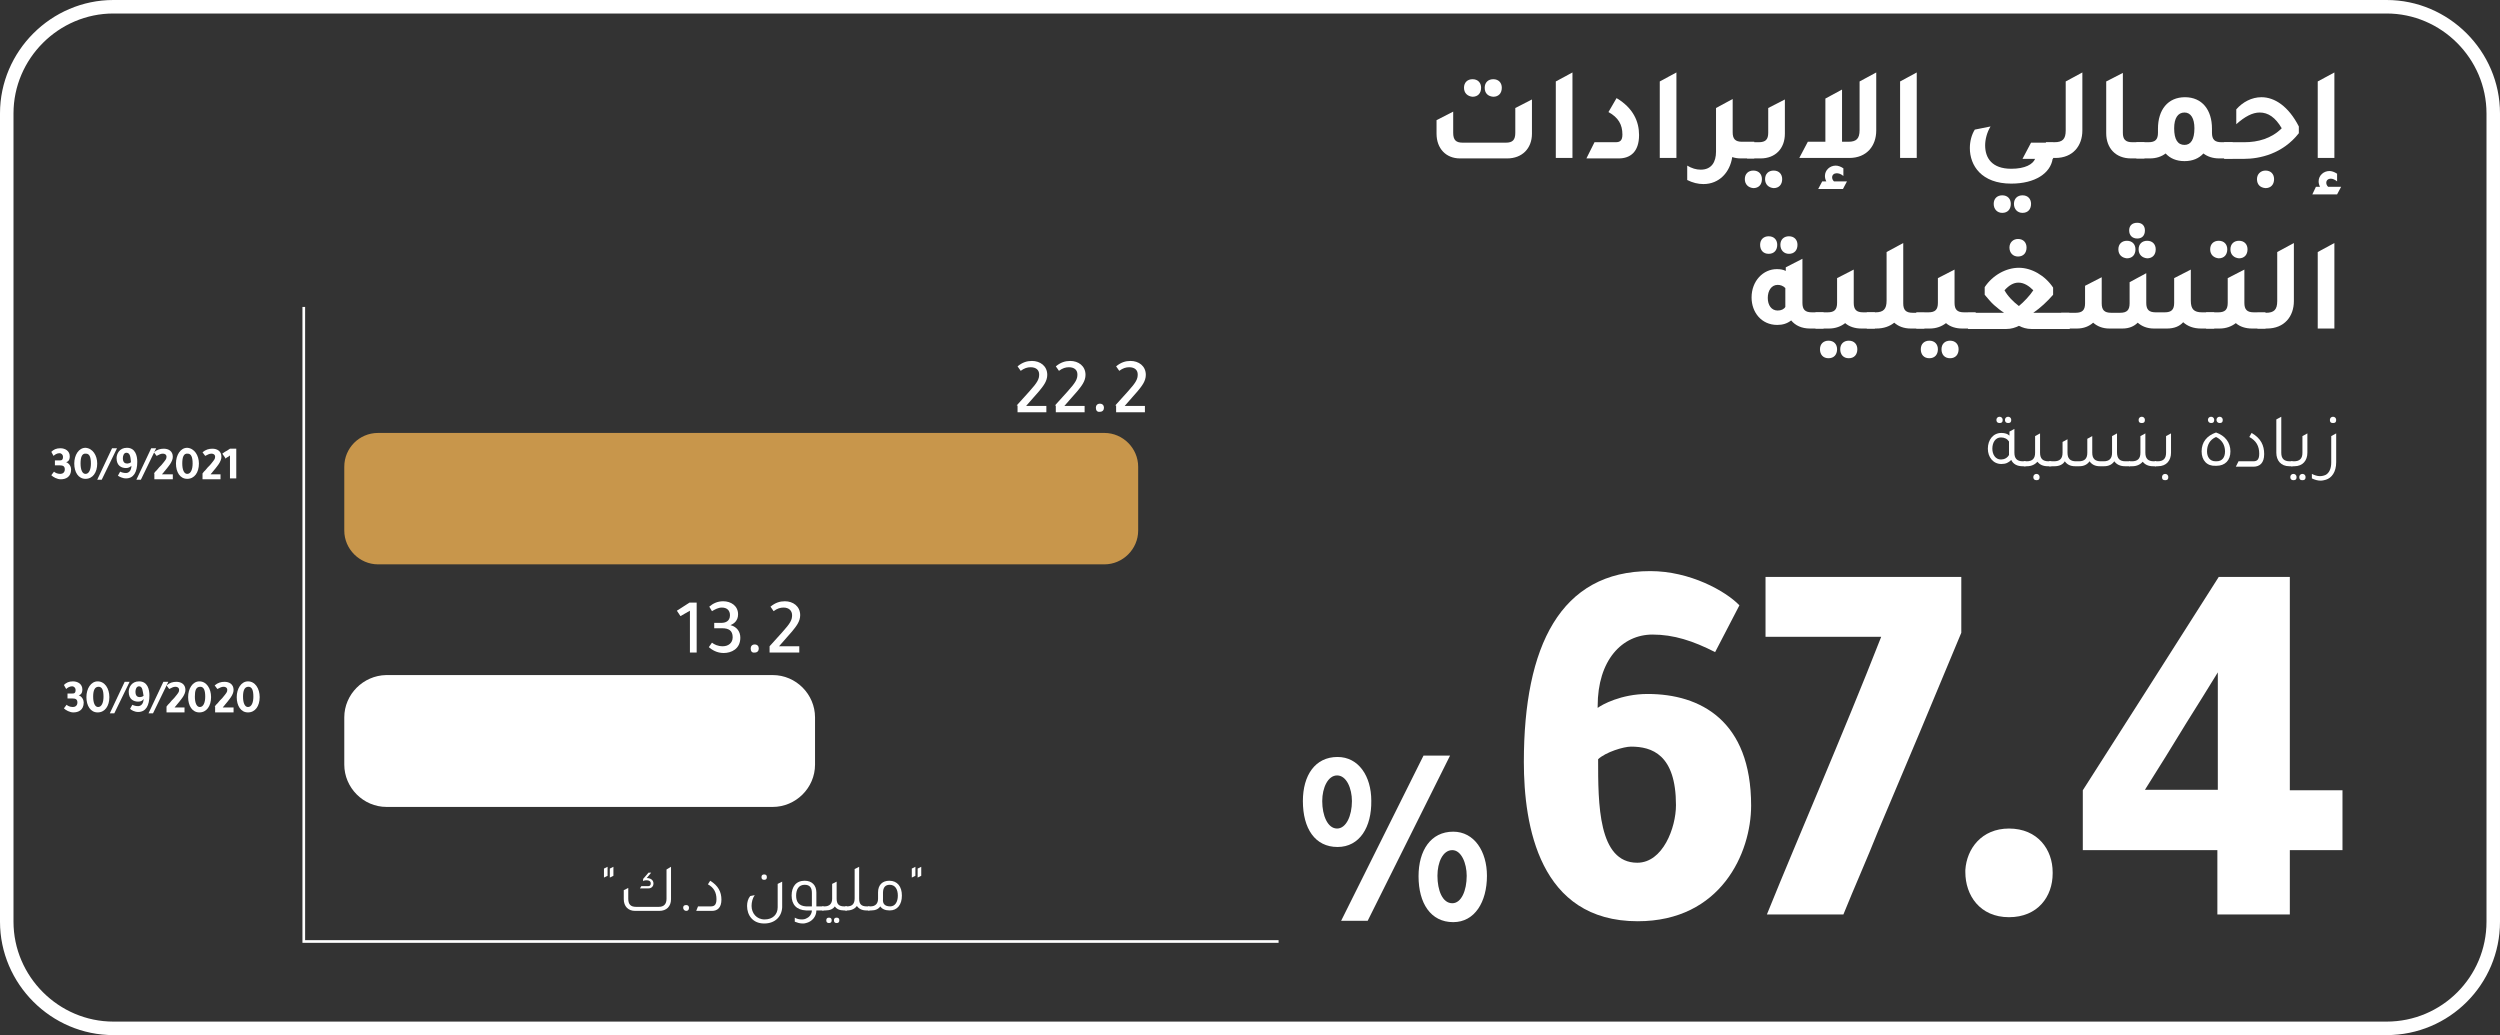 <?xml version="1.0" encoding="utf-8"?>
<!-- Generator: Adobe Illustrator 25.4.1, SVG Export Plug-In . SVG Version: 6.00 Build 0)  -->
<svg version="1.1" id="Layer_1" xmlns="http://www.w3.org/2000/svg" xmlns:xlink="http://www.w3.org/1999/xlink" x="0px" y="0px"
	 viewBox="0 0 555.5 230" style="enable-background:new 0 0 555.5 230;" xml:space="preserve">
<rect x="0" y="0" width="555.5" height="230" fill="#333333" stroke="none"/>
<style type="text/css">
	.st0{fill:none;stroke:#FFFFFF;stroke-width:3;stroke-miterlimit:10;}
	.st1{fill:#FFFFFF;}
	.st2{fill:#C8964B;}
	.st3{fill:none;stroke:#FFFFFF;stroke-width:0.593;stroke-miterlimit:10;}
</style>
<path class="st0" d="M530.3,228.5H25.2c-13,0-23.7-10.7-23.7-23.7V25.2c0-13,10.7-23.7,23.7-23.7h505.1c13,0,23.7,10.7,23.7,23.7
	v179.6C554,217.9,543.4,228.5,530.3,228.5z"/>
<g>
	<g>
		<path class="st1" d="M297.2,188.2c-5,0-7.7-4.1-7.7-10.2c0-5.7,2.7-9.8,7.7-9.8c4.7,0,7.5,4.3,7.5,9.7
			C304.8,183.8,302.1,188.2,297.2,188.2z M297.1,172.3c-2,0-3.3,2.7-3.3,5.7c0,3.2,1.2,6.1,3.3,6.1c2,0,3.3-2.8,3.3-6.1
			C300.4,175.2,299.2,172.3,297.1,172.3z M316.3,167.9h5.9l-18.3,36.7H298L316.3,167.9z M322.9,204.9c-5,0-7.7-4.2-7.7-10.2
			c0-5.7,2.7-9.9,7.7-9.9c4.7,0,7.5,4.4,7.5,9.8C330.4,200.4,327.7,204.9,322.9,204.9z M322.7,188.9c-2.1,0-3.3,2.7-3.3,5.7
			c0,3.2,1.1,6.1,3.3,6.1c2,0,3.2-2.8,3.2-6.1C325.9,191.8,324.7,188.9,322.7,188.9z"/>
	</g>
</g>
<g>
	<path class="st1" d="M450.1,102.5v1.1h-0.7c-1.2,0-2.1-0.5-2.5-1.4c-0.6,0.6-1.2,0.9-2.2,0.9c-1.8,0-3-1.5-3-3.4c0-2,1.2-3.5,3-3.5
		c0.8,0,1.4,0.2,1.8,0.6v-0.9l1.1-0.6v5.3c0,1.3,0.6,1.9,1.9,1.9H450.1z M444.6,97.2c-1.2,0-1.9,1.1-1.9,2.5c0,1.3,0.7,2.4,1.9,2.4
		c0.7,0,1.4-0.3,1.8-1c0-0.2,0-0.3,0-0.5v-2.5C446,97.5,445.4,97.2,444.6,97.2z M443.6,93.3c0-0.4,0.3-0.7,0.7-0.7
		c0.4,0,0.7,0.3,0.7,0.7c0,0.5-0.2,0.7-0.7,0.7C443.8,94,443.6,93.7,443.6,93.3z M445.5,93.3c0-0.4,0.3-0.7,0.7-0.7
		c0.4,0,0.7,0.3,0.7,0.7c0,0.5-0.2,0.7-0.7,0.7C445.7,94,445.5,93.7,445.5,93.3z"/>
	<path class="st1" d="M455.8,102.5v1.1H455c-1.1,0-1.8-0.4-2.3-1c-0.5,0.6-1.3,1-2.3,1h-0.7v-1.1h0.6c1.3,0,1.9-0.6,1.9-1.9v-3.7
		l1.1-0.6v4.3c0,1.3,0.6,1.9,1.9,1.9H455.8z M453.2,106c0,0.5-0.2,0.7-0.7,0.7s-0.7-0.3-0.7-0.7c0-0.4,0.3-0.7,0.7-0.7
		S453.2,105.6,453.2,106z"/>
	<path class="st1" d="M455.4,102.5h1c1.3,0,1.9-0.6,1.9-1.9v-2.4l1.1-0.6v3c0,1.3,0.6,1.9,1.9,1.9h0.6c1.3,0,1.9-0.6,1.9-1.9v-3.1
		l1.1-0.6v3.7c0,1.3,0.6,1.9,1.9,1.9h0.6c1.3,0,1.9-0.6,1.9-1.9v-3.7l1.1-0.6v4.2c0,1.4,0.6,2,1.9,2h1v1.1h-1.1
		c-1.1,0-1.9-0.4-2.4-1.1c-0.5,0.7-1.2,1.1-2.3,1.1h-0.9c-1.1,0-1.8-0.4-2.3-1.1c-0.5,0.7-1.2,1.1-2.3,1.1h-0.9
		c-1.1,0-1.8-0.4-2.3-1.1c-0.4,0.7-1.2,1.1-2.3,1.1h-1.2V102.5z"/>
	<path class="st1" d="M479.1,102.5v1.1h-0.7c-1.1,0-1.8-0.4-2.3-1c-0.5,0.6-1.3,1-2.3,1h-0.7v-1.1h0.6c1.3,0,1.9-0.6,1.9-1.9v-3.7
		l1.1-0.6v4.3c0,1.3,0.6,1.9,1.9,1.9H479.1z M475.2,93.3c0-0.4,0.3-0.7,0.7-0.7s0.7,0.3,0.7,0.7c0,0.5-0.2,0.7-0.7,0.7
		S475.2,93.8,475.2,93.3z"/>
	<path class="st1" d="M478.8,102.5h0.6c1.3,0,1.9-0.6,1.9-1.9v-3.7l1.1-0.6v4.3c0,1.7-1,3-2.9,3h-0.7V102.5z M480.4,106
		c0-0.4,0.3-0.7,0.7-0.7s0.7,0.3,0.7,0.7c0,0.5-0.2,0.7-0.7,0.7S480.4,106.5,480.4,106z"/>
	<path class="st1" d="M489.2,100.3c0-2.1,1.2-3.5,3.2-4.2c2,0.7,3.2,2.2,3.2,4.2c0,2-1.2,3.2-3.1,3.2h-0.2
		C490.4,103.6,489.2,102.3,489.2,100.3z M492.5,102.5c1.3,0,1.9-0.9,1.9-2.2c0-1.4-0.7-2.6-2-3.2c-1.4,0.6-2,1.8-2,3.2
		c0,1.2,0.6,2.2,1.9,2.2H492.5z M490.6,93.3c0-0.4,0.3-0.7,0.7-0.7c0.4,0,0.7,0.3,0.7,0.7c0,0.5-0.2,0.7-0.7,0.7
		C490.9,94,490.6,93.7,490.6,93.3z M492.5,93.3c0-0.4,0.3-0.7,0.7-0.7c0.4,0,0.7,0.3,0.7,0.7c0,0.5-0.2,0.7-0.7,0.7
		C492.8,94,492.5,93.7,492.5,93.3z"/>
	<path class="st1" d="M497.4,102.5h3.2c0.8,0,1.4-0.2,1.4-1.7c0-1.7-0.7-2.9-2.2-3.7l0.5-0.9c2.1,1.2,2.8,2.8,2.8,4.7
		c0,2-1,2.8-2.4,2.8h-3.9L497.4,102.5z"/>
	<path class="st1" d="M505.8,100.6v-7.4l1.1-0.6v8c0,1.3,0.6,1.9,1.9,1.9h0.6v1.1h-0.7C506.8,103.6,505.8,102.3,505.8,100.6z"/>
	<path class="st1" d="M508.9,106c0-0.4,0.3-0.7,0.7-0.7c0.4,0,0.7,0.3,0.7,0.7c0,0.5-0.2,0.7-0.7,0.7
		C509.2,106.7,508.9,106.5,508.9,106z M509.1,102.5h0.6c1.3,0,1.9-0.6,1.9-1.9v-3.7l1.1-0.6v4.3c0,1.7-1,3-2.9,3h-0.7V102.5z
		 M510.9,106c0-0.4,0.3-0.7,0.7-0.7c0.4,0,0.7,0.3,0.7,0.7c0,0.5-0.2,0.7-0.7,0.7C511.1,106.7,510.9,106.5,510.9,106z"/>
	<path class="st1" d="M516.8,106.6c-0.4,0.1-0.7,0.2-1.2,0.2c-0.6,0-1.3-0.2-1.9-0.5v-1c0.6,0.3,1.2,0.5,1.8,0.5
		c0.4,0,0.9-0.1,1.3-0.3c0.7-0.4,1.2-1.3,1.2-2.7v-5.9l1.1-0.6v6.4C519.1,104.9,518.1,106.2,516.8,106.6z M517.7,93.3
		c0-0.4,0.3-0.7,0.7-0.7s0.7,0.3,0.7,0.7c0,0.5-0.2,0.7-0.7,0.7S517.7,93.8,517.7,93.3z"/>
</g>
<g>
	<path class="st1" d="M319.2,29.7v-3l3.7-1.9v4.7c0,1.6,0.6,2.2,2.1,2.2h9.6c1.5,0,2.1-0.6,2.1-2.2V24l3.7-1.9v7.6
		c0,3.3-2.2,5.5-5.5,5.5h-10.5C321.3,35.2,319.2,33,319.2,29.7z M325.3,19.5c0-1.2,0.8-1.9,1.9-1.9c1.2,0,1.9,0.8,1.9,1.9
		c0,1.2-0.7,2-1.9,2C326.1,21.4,325.3,20.7,325.3,19.5z M329.9,19.5c0-1.2,0.8-1.9,1.9-1.9c1.2,0,1.9,0.8,1.9,1.9c0,1.2-0.7,2-1.9,2
		C330.6,21.4,329.9,20.7,329.9,19.5z"/>
	<path class="st1" d="M345.7,18.1l3.7-2v19h-3.7V18.1z"/>
	<path class="st1" d="M354.3,31.6h4.7c0.9,0,1.5-0.3,1.5-1.7c0-2.2-0.9-3.8-3.1-5l1.8-3.1c3.7,2.2,5,5.2,5,8.2c0,3.8-2,5.2-4.5,5.2
		h-7.2L354.3,31.6z"/>
	<path class="st1" d="M368.8,18.1l3.7-2v19h-3.7V18.1z"/>
	<path class="st1" d="M389.8,31.6v3.6h-3c-0.7,0-1.3-0.1-1.9-0.3c-0.5,3.4-2.9,6-6.4,6c-1.2,0-2.4-0.3-3.6-0.9v-3.2
		c1,0.6,2,0.9,3,0.9c2.4,0,3.4-1.7,3.4-4V24l2.4-1.3l1.3-0.7v0l0,0v7.4c0,1.5,0.6,2.1,2.1,2.1H389.8z"/>
	<path class="st1" d="M387.7,39.8c0-1.2,0.8-1.9,1.9-1.9c1.2,0,1.9,0.8,1.9,1.9c0,1.2-0.7,2-1.9,2C388.5,41.7,387.7,41,387.7,39.8z
		 M388.1,31.6h2.7c1.5,0,2.1-0.6,2.1-2.1V24l3.7-1.9v7.6c0,3.3-2.1,5.5-5.4,5.5h-3V31.6z M392.2,39.8c0-1.2,0.8-1.9,1.9-1.9
		c1.2,0,1.9,0.8,1.9,1.9c0,1.2-0.7,2-1.9,2C393,41.7,392.2,41,392.2,39.8z"/>
	<path class="st1" d="M416.9,16.1V29c0,3.4-2.1,6.1-6,6.1h-11.1l1.9-3.6h3.9v-9.6l3.7-2v11.6h1.4c1.8,0,2.5-0.7,2.5-2.6V18.1
		L416.9,16.1z M408.1,38.5c-0.5,0-1,0.3-1,0.9c0,0.3,0.1,0.6,0.4,0.9h2.9l-0.9,1.7H404l0.9-1.7h0.9c-0.2-0.4-0.3-0.8-0.3-1.2
		c0-1.3,1.1-2.3,2.4-2.3c0.5,0,1.1,0.2,1.7,0.6v1.7C409,38.6,408.5,38.5,408.1,38.5z"/>
	<path class="st1" d="M422.2,18.1l3.7-2v19h-3.7V18.1z"/>
	<path class="st1" d="M446.9,40.8c-6.6,0-9.2-4-9.2-7.9c0-1.5,0.4-3,1.1-4.1l3.5-0.7c-0.8,1.3-1.2,2.9-1.2,4.2
		c0,2.8,1.5,5.2,5.8,5.2c3.1,0,4.8-1,5.3-2.2h-2.8l1.9-3.6h4.9v3.6h-0.1C455.6,38.5,452.2,40.8,446.9,40.8z M443,45.3
		c0-1.2,0.8-1.9,1.9-1.9c1.2,0,1.9,0.8,1.9,1.9c0,1.2-0.7,2-1.9,2C443.8,47.3,443,46.5,443,45.3z M447.5,45.3c0-1.2,0.8-1.9,1.9-1.9
		c1.2,0,1.9,0.8,1.9,1.9c0,1.2-0.7,2-1.9,2C448.3,47.3,447.5,46.5,447.5,45.3z"/>
	<path class="st1" d="M454.6,31.6h1.9c1.8,0,2.5-0.7,2.5-2.6V18.1l3.7-2V29c0,3.4-2.1,6.1-6,6.1h-2.1V31.6z"/>
	<path class="st1" d="M468,29.6V18.1l3.7-1.9v13.3c0,1.5,0.6,2.1,2.1,2.1h2.7v3.6h-3C470.1,35.2,468,32.9,468,29.6z"/>
	<path class="st1" d="M496.1,31.6v3.6h-3c-1.4,0-2.6-0.4-3.5-1.1c-1,1.1-2.4,1.7-4.2,1.7c-1.8,0-3.2-0.6-4.2-1.7
		c-0.9,0.7-2.1,1.1-3.5,1.1h-3v-3.6h2.7c1.5,0,2.1-0.6,2.1-2.1v-0.9c0-4.2,2.2-7,6-7s6,2.8,6,7v0.9c0,1.5,0.6,2.1,2.1,2.1H496.1z
		 M487.6,28.5c0-2.2-0.8-3.5-2.2-3.5c-1.5,0-2.3,1.3-2.3,3.5c0,2.5,0.8,3.7,2.3,3.7C486.8,32.2,487.6,31,487.6,28.5z"/>
	<path class="st1" d="M494.3,31.6h4.4c3,0,6-0.8,8.3-3.1c-1.4-2.4-3-3.5-4.9-3.5c-1.6,0-3.3,0.9-5.2,2.6v-3.3
		c1.4-1.6,3.4-2.7,5.6-2.7c2.9,0,6,2,8.3,6.5v1.5c-3.6,4.6-8.7,5.7-12.2,5.7h-4.4V31.6z M501.5,39.8c0-1.1,0.8-1.9,1.9-1.9
		c1.2,0,1.9,0.8,1.9,1.9c0,1.2-0.7,2-1.9,2C502.2,41.7,501.5,41,501.5,39.8z"/>
	<path class="st1" d="M514.6,41.5h0.9c-0.2-0.4-0.3-0.8-0.3-1.2c0-1.3,1.1-2.3,2.4-2.3c0.5,0,1.1,0.2,1.7,0.6v1.7
		c-0.5-0.4-1-0.6-1.4-0.6c-0.5,0-1,0.3-1,0.9c0,0.3,0.1,0.6,0.4,0.9h2.9l-0.9,1.7h-5.5L514.6,41.5z M515,18.1l3.7-2v19H515V18.1z"/>
	<path class="st1" d="M405.2,69.5V73h-3c-1.9,0-3.3-0.7-4.2-1.8c-0.9,0.7-1.9,1-3.1,1c-3.5,0-5.7-2.8-5.7-6.1c0-3.7,2.6-6.3,5.6-6.3
		c0.8,0,1.4,0.1,2,0.4v-0.8l3.7-1.9v9.8c0,1.5,0.6,2.1,2.1,2.1H405.2z M391.1,54.4c0-1.2,0.8-1.9,1.9-1.9c1.2,0,1.9,0.8,1.9,1.9
		c0,1.2-0.7,2-1.9,2C391.8,56.4,391.1,55.6,391.1,54.4z M395,63.3c-1.4,0-2.2,1.3-2.2,2.9c0,1.6,0.8,2.8,2.2,2.8
		c0.8,0,1.4-0.3,1.7-0.8c0-0.2,0-0.5,0-0.7V64C396.2,63.5,395.6,63.3,395,63.3z M395.6,54.4c0-1.2,0.8-1.9,1.9-1.9
		c1.2,0,1.9,0.8,1.9,1.9c0,1.2-0.7,2-1.9,2C396.4,56.4,395.6,55.6,395.6,54.4z"/>
	<path class="st1" d="M416.6,69.5V73h-3c-1.4,0-2.7-0.4-3.6-1.2c-0.9,0.7-2.1,1.2-3.6,1.2h-3v-3.6h2.7c1.5,0,2.1-0.6,2.1-2.1v-5.5
		l3.7-1.9v7.4c0,1.5,0.6,2.1,2.1,2.1H416.6z M408.2,77.6c0,1.2-0.7,2-1.9,2c-1.2,0-1.9-0.8-1.9-2c0-1.2,0.8-1.9,1.9-1.9
		C407.5,75.7,408.2,76.5,408.2,77.6z M412.7,77.6c0,1.2-0.7,2-1.9,2c-1.2,0-1.9-0.8-1.9-2c0-1.2,0.8-1.9,1.9-1.9
		C412,75.7,412.7,76.5,412.7,77.6z"/>
	<path class="st1" d="M427.6,69.5V73h-3c-1.6,0-2.8-0.5-3.7-1.3c-1,0.8-2.3,1.3-4,1.3h-2.1v-3.6h1.9c1.8,0,2.5-0.7,2.5-2.6V56l3.7-2
		v6l0,0v7.4c0,1.5,0.6,2.1,2.1,2.1H427.6z"/>
	<path class="st1" d="M439,69.5V73h-3c-1.4,0-2.7-0.4-3.6-1.2c-0.9,0.7-2.1,1.2-3.6,1.2h-3v-3.6h2.7c1.5,0,2.1-0.6,2.1-2.1v-5.5
		l3.7-1.9v7.4c0,1.5,0.6,2.1,2.1,2.1H439z M430.6,77.6c0,1.2-0.7,2-1.9,2c-1.2,0-1.9-0.8-1.9-2c0-1.2,0.8-1.9,1.9-1.9
		C429.9,75.7,430.6,76.5,430.6,77.6z M435.2,77.6c0,1.2-0.7,2-1.9,2c-1.2,0-1.9-0.8-1.9-2c0-1.2,0.8-1.9,1.9-1.9
		C434.5,75.7,435.2,76.5,435.2,77.6z"/>
	<path class="st1" d="M459.8,69.5l0.1,3.6h-8.5c-1.1,0-2-0.3-2.8-0.7c-0.8,0.4-1.7,0.7-2.8,0.7h-8.5v-3.6h8
		c-0.8-0.5-1.5-1.1-2.2-1.7c-0.7-0.6-1.4-1.5-2.1-2.3v-1.7c1.8-2.7,4.8-4.3,7.6-4.3c2.8,0,5.8,1.7,7.6,4.4v1.6
		c-1.3,1.5-2.8,2.9-4.4,4H459.8z M451.8,64.5c-0.9-0.9-2-1.7-3.3-1.7c-1.1,0-2.1,0.6-3.1,1.7c0.7,1.3,2,2.6,3.2,3.5
		C449.7,67.1,451.1,65.6,451.8,64.5z M446.5,55c0-1.1,0.8-1.9,1.9-1.9c1.2,0,1.9,0.8,1.9,1.9c0,1.2-0.7,2-1.9,2
		C447.3,57,446.5,56.2,446.5,55z"/>
	<path class="st1" d="M458.1,69.5h3.1c1.5,0,2.1-0.6,2.1-2.1v-3.9l3.7-1.9v5.8c0,1.5,0.6,2.1,2.1,2.1h2c1.5,0,2.1-0.6,2.1-2.1v-4.7
		l3.7-2v6.6c0,1.5,0.6,2.1,2.1,2.1h2c1.5,0,2.1-0.6,2.1-2.1v-5.5l3.7-1.9v6.9c0,1.9,0.7,2.6,2.5,2.6h2.7V73h-2.9c-1.7,0-3-0.5-4-1.4
		c-0.8,0.9-2,1.4-3.6,1.4h-2.9c-1.5,0-2.7-0.5-3.6-1.3c-0.8,0.8-1.9,1.3-3.4,1.3h-2.9c-1.5,0-2.7-0.5-3.6-1.3
		c-0.9,0.8-2.1,1.3-3.6,1.3h-3.5V69.5z M470.7,55.4c0-1.2,0.8-1.9,1.9-1.9c1.2,0,1.9,0.8,1.9,1.9c0,1.2-0.7,2-1.9,2
		C471.5,57.3,470.7,56.6,470.7,55.4z M473.1,51.2c0-1,0.6-1.7,1.8-1.7c1.1,0,1.7,0.7,1.7,1.7c0,1.1-0.6,1.8-1.7,1.8
		C473.8,53,473.1,52.3,473.1,51.2z M475.2,55.4c0-1.2,0.8-1.9,1.9-1.9c1.2,0,1.9,0.8,1.9,1.9c0,1.2-0.7,2-1.9,2
		C476,57.3,475.2,56.6,475.2,55.4z"/>
	<path class="st1" d="M503.4,69.5V73h-3c-1.4,0-2.7-0.4-3.6-1.2c-0.9,0.7-2.1,1.2-3.6,1.2h-3v-3.6h2.7c1.5,0,2.1-0.6,2.1-2.1v-5.5
		l3.7-1.9v7.4c0,1.5,0.6,2.1,2.1,2.1H503.4z M491.1,55.4c0-1.2,0.8-1.9,1.9-1.9c1.2,0,1.9,0.8,1.9,1.9c0,1.2-0.7,2-1.9,2
		C491.9,57.3,491.1,56.6,491.1,55.4z M495.6,55.4c0-1.2,0.8-1.9,1.9-1.9c1.2,0,1.9,0.8,1.9,1.9c0,1.2-0.7,2-1.9,2
		C496.4,57.3,495.6,56.6,495.6,55.4z"/>
	<path class="st1" d="M501.6,69.5h1.9c1.8,0,2.5-0.7,2.5-2.6V56l3.7-2v12.9c0,3.4-2.1,6.1-6,6.1h-2.1V69.5z"/>
	<path class="st1" d="M515,56l3.7-2v19H515V56z"/>
</g>
<g>
	<g>
		<path class="st1" d="M12.2,103.4v-1.1h1c0.4,0,0.8,0,0.8-0.8c0-0.4-0.3-0.8-0.8-0.8c-0.5,0-1,0.3-1.3,0.6l-0.5-0.9
			c0.5-0.5,1.1-0.8,2-0.8c1.1,0,2.1,0.6,2.1,1.8c0,1-0.5,1.2-0.8,1.3c0.8,0.3,1.1,1.1,1.1,1.6c0,1.7-1.2,2.2-2.3,2.2
			c-0.8,0-1.7-0.5-2.1-0.9l0.6-0.8c0.2,0.2,0.7,0.5,1.4,0.5c0.5,0,1-0.3,1-1c0-0.7-0.4-0.9-1.1-0.9H12.2z"/>
		<path class="st1" d="M21.6,103c0,2-1,3.4-2.6,3.4c-1.6,0-2.5-1.5-2.5-3.4c0-1.9,1-3.5,2.5-3.5C20.6,99.6,21.6,101.2,21.6,103z
			 M17.9,103c0,1.4,0.4,2.3,1.1,2.3c0.8,0,1.2-1,1.2-2.3c0-1.4-0.3-2.2-1.1-2.2C18.2,100.7,17.9,101.6,17.9,103z"/>
		<path class="st1" d="M22.6,106.6h-1l3.3-7h1.1L22.6,106.6z"/>
		<path class="st1" d="M28,104c-1,0-2.1-0.5-2.1-2.2c0-0.9,0.6-2.3,2.3-2.3c1.9,0,2.3,1.8,2.3,3.1c0,2.3-0.8,3.7-2.5,3.7
			c-0.8,0-1.5-0.4-1.8-0.6l0.5-0.9c0.4,0.2,0.8,0.3,1.3,0.3c0.6,0,1.2-0.5,1.2-1.6C28.9,103.8,28.5,104,28,104z M28.1,100.6
			c-0.6,0-0.8,0.7-0.8,1.2c0,1,0.5,1.2,1,1.2c0.2,0,0.6-0.1,0.8-0.3C29,101.8,29,100.6,28.1,100.6z"/>
		<path class="st1" d="M31.3,106.6h-1l3.3-7h1.1L31.3,106.6z"/>
		<path class="st1" d="M34.2,105.2c0.2-0.3,0.4-0.5,0.7-0.8c0.3-0.4,0.6-0.7,1-1.1c0.9-1.1,1.1-1.3,1.1-1.8c0-0.5-0.4-0.7-0.8-0.7
			c-0.5,0-0.8,0.2-1.4,0.5l-0.6-0.8c0.7-0.6,1.4-0.8,2.2-0.8c1,0,2,0.5,2,1.8c0,1.1-1,2.2-2,3.4c-0.1,0.2-0.3,0.3-0.4,0.5h2.4v1.1
			h-4.1V105.2z"/>
		<path class="st1" d="M44.2,103c0,2-1,3.4-2.6,3.4c-1.6,0-2.5-1.5-2.5-3.4c0-1.9,1-3.5,2.5-3.5C43.2,99.6,44.2,101.2,44.2,103z
			 M40.5,103c0,1.4,0.4,2.3,1.1,2.3c0.8,0,1.2-1,1.2-2.3c0-1.4-0.3-2.2-1.1-2.2C40.8,100.7,40.5,101.6,40.5,103z"/>
		<path class="st1" d="M45,105.2c0.2-0.3,0.4-0.5,0.7-0.8c0.3-0.4,0.6-0.7,1-1.1c0.9-1.1,1.1-1.3,1.1-1.8c0-0.5-0.4-0.7-0.8-0.7
			c-0.5,0-0.8,0.2-1.4,0.5l-0.6-0.8c0.7-0.6,1.4-0.8,2.2-0.8c1,0,2,0.5,2,1.8c0,1.1-1,2.2-2,3.4c-0.1,0.2-0.3,0.3-0.4,0.5H49v1.1H45
			V105.2z"/>
		<path class="st1" d="M52.5,106.3h-1.4v-5.1c-0.1,0.1-0.3,0.2-0.4,0.3c-0.2,0.1-0.4,0.2-0.6,0.4c-0.1-0.3-0.3-0.5-0.5-0.8
			c-0.1-0.1-0.1-0.2-0.2-0.3c0.4-0.3,0.7-0.5,1.1-0.7c0.2-0.1,0.4-0.3,0.6-0.4h1.4V106.3z"/>
	</g>
</g>
<g>
	<g>
		<path class="st1" d="M15,155.2v-1.1h1c0.4,0,0.8,0,0.8-0.8c0-0.4-0.3-0.8-0.8-0.8c-0.5,0-1,0.3-1.3,0.6l-0.5-0.9
			c0.5-0.5,1.1-0.8,2-0.8c1.1,0,2.1,0.6,2.1,1.8c0,1-0.5,1.2-0.8,1.3c0.8,0.3,1.1,1.1,1.1,1.6c0,1.7-1.2,2.2-2.3,2.2
			c-0.8,0-1.7-0.5-2.1-0.9l0.6-0.8c0.2,0.2,0.7,0.5,1.4,0.5c0.5,0,1-0.3,1-1c0-0.7-0.4-0.9-1.1-0.9H15z"/>
		<path class="st1" d="M24.3,154.9c0,2-1,3.4-2.6,3.4c-1.6,0-2.5-1.5-2.5-3.4c0-1.9,1-3.5,2.5-3.5C23.3,151.4,24.3,153,24.3,154.9z
			 M20.7,154.8c0,1.4,0.4,2.3,1.1,2.3c0.8,0,1.2-1,1.2-2.3c0-1.4-0.3-2.2-1.1-2.2C21,152.6,20.7,153.5,20.7,154.8z"/>
		<path class="st1" d="M25.4,158.5h-1l3.3-7h1.1L25.4,158.5z"/>
		<path class="st1" d="M30.7,155.9c-1,0-2.1-0.5-2.1-2.2c0-0.9,0.6-2.3,2.3-2.3c1.9,0,2.3,1.8,2.3,3.1c0,2.3-0.8,3.7-2.5,3.7
			c-0.8,0-1.5-0.4-1.8-0.7l0.5-0.9c0.4,0.2,0.8,0.3,1.3,0.3c0.6,0,1.2-0.5,1.2-1.6C31.7,155.7,31.3,155.9,30.7,155.9z M30.9,152.5
			c-0.6,0-0.8,0.7-0.8,1.2c0,1,0.5,1.2,1,1.2c0.2,0,0.6-0.1,0.8-0.3C31.7,153.6,31.7,152.5,30.9,152.5z"/>
		<path class="st1" d="M34,158.5h-1l3.3-7h1.1L34,158.5z"/>
		<path class="st1" d="M37,157c0.2-0.3,0.4-0.5,0.7-0.8c0.3-0.4,0.6-0.7,1-1.1c0.9-1.1,1.1-1.3,1.1-1.8c0-0.5-0.4-0.7-0.8-0.7
			c-0.5,0-0.8,0.2-1.4,0.5l-0.6-0.8c0.7-0.6,1.4-0.8,2.2-0.8c1,0,2,0.5,2,1.8c0,1.1-1,2.2-2,3.4c-0.1,0.2-0.3,0.3-0.4,0.5H41v1.1H37
			V157z"/>
		<path class="st1" d="M46.9,154.9c0,2-1,3.4-2.6,3.4c-1.6,0-2.5-1.5-2.5-3.4c0-1.9,1-3.5,2.5-3.5C45.9,151.4,46.9,153,46.9,154.9z
			 M43.3,154.8c0,1.4,0.4,2.3,1.1,2.3c0.8,0,1.2-1,1.2-2.3c0-1.4-0.3-2.2-1.1-2.2C43.5,152.6,43.3,153.5,43.3,154.8z"/>
		<path class="st1" d="M47.7,157c0.2-0.3,0.4-0.5,0.7-0.8c0.3-0.4,0.6-0.7,1-1.1c0.9-1.1,1.1-1.3,1.1-1.8c0-0.5-0.4-0.7-0.8-0.7
			c-0.5,0-0.8,0.2-1.4,0.5l-0.6-0.8c0.7-0.6,1.4-0.8,2.2-0.8c1,0,2,0.5,2,1.8c0,1.1-1,2.2-2,3.4c-0.1,0.2-0.3,0.3-0.4,0.5h2.4v1.1
			h-4.1V157z"/>
		<path class="st1" d="M57.7,154.9c0,2-1,3.4-2.6,3.4c-1.6,0-2.5-1.5-2.5-3.4c0-1.9,1-3.5,2.5-3.5C56.7,151.4,57.7,153,57.7,154.9z
			 M54,154.8c0,1.4,0.4,2.3,1.1,2.3c0.8,0,1.2-1,1.2-2.3c0-1.4-0.3-2.2-1.1-2.2C54.3,152.6,54,153.5,54,154.8z"/>
	</g>
</g>
<path class="st2" d="M76.5,103.7v14.2c0,4.1,3.4,7.5,7.5,7.5h161.4c4.1,0,7.5-3.4,7.5-7.5v-14.2c0-4.1-3.4-7.5-7.5-7.5H84
	C79.8,96.2,76.5,99.6,76.5,103.7z"/>
<path class="st1" d="M76.5,159.4v10.5c0,5.1,4.2,9.4,9.4,9.4h85.8c5.1,0,9.4-4.2,9.4-9.4v-10.5c0-5.1-4.2-9.4-9.4-9.4H85.8
	C80.7,150.1,76.5,154.3,76.5,159.4z"/>
<polyline class="st3" points="284.1,209.2 67.5,209.2 67.5,68.2 "/>
<g>
	<path class="st1" d="M225.9,90.1l2.8-3.1c1.9-2.1,2.2-2.8,2.2-3.8c0-1-0.7-1.6-1.9-1.6c-0.7,0-1.4,0.2-2.2,0.8l-0.7-1
		c1.1-0.9,2.1-1.2,3.2-1.2c1.8,0,3.4,1.1,3.4,3.1c0,1.4-0.9,2.5-1.8,3.6l-2.9,3.3h4.5v1.4h-6.4V90.1z"/>
	<path class="st1" d="M234.4,90.1l2.8-3.1c1.9-2.1,2.2-2.8,2.2-3.8c0-1-0.7-1.6-1.9-1.6c-0.7,0-1.4,0.2-2.2,0.8l-0.7-1
		c1.1-0.9,2.1-1.2,3.2-1.2c1.8,0,3.4,1.1,3.4,3.1c0,1.4-0.9,2.5-1.8,3.6l-2.9,3.3h4.5v1.4h-6.4V90.1z"/>
	<path class="st1" d="M243.5,90.6c0-0.5,0.3-0.9,0.9-0.9c0.6,0,0.9,0.4,0.9,0.9c0,0.5-0.3,0.9-0.9,0.9
		C243.8,91.6,243.5,91.2,243.5,90.6C243.5,90.7,243.5,90.7,243.5,90.6z"/>
	<path class="st1" d="M247.8,90.1l2.8-3.1c1.9-2.1,2.2-2.8,2.2-3.8c0-1-0.7-1.6-1.9-1.6c-0.7,0-1.4,0.2-2.2,0.8l-0.7-1
		c1.1-0.9,2.1-1.2,3.2-1.2c1.8,0,3.4,1.1,3.4,3.1c0,1.4-0.9,2.5-1.8,3.6l-2.9,3.3h4.5v1.4h-6.4V90.1z"/>
</g>
<g>
	<path class="st1" d="M154.9,145h-1.6v-9.3l-2.1,1.2l-0.8-1.2l2.8-1.8h1.6V145z"/>
	<path class="st1" d="M158.7,139.8v-1.4h1.6c0.8,0,1.9-0.3,1.9-1.7c0-1-0.6-1.7-1.8-1.7c-0.8,0-1.5,0.4-2.2,0.8l-0.6-1
		c0.8-0.7,1.8-1.2,3.1-1.2c1.7,0,3.3,1,3.3,2.9c0,1.4-0.9,2.1-1.7,2.4c1.5,0.4,2.2,1.5,2.2,2.8c0,2.5-2,3.4-3.7,3.4
		c-1.5,0-2.6-0.7-3.3-1.3l0.7-1c0.5,0.4,1.3,0.8,2.4,0.8c1.2,0,2.2-0.7,2.2-2c0-1.5-0.9-2-2.3-2H158.7z"/>
	<path class="st1" d="M166.8,144.1c0-0.5,0.3-0.9,0.9-0.9c0.6,0,0.9,0.4,0.9,0.9c0,0.5-0.3,0.9-0.9,0.9
		C167.1,145.1,166.8,144.7,166.8,144.1C166.8,144.2,166.8,144.2,166.8,144.1z"/>
	<path class="st1" d="M171,143.6l2.8-3.1c1.9-2.1,2.2-2.8,2.2-3.8c0-1-0.7-1.7-1.9-1.7c-0.7,0-1.4,0.2-2.2,0.8l-0.7-1
		c1.1-0.9,2.1-1.2,3.2-1.2c1.8,0,3.4,1.1,3.4,3.1c0,1.4-0.9,2.5-1.8,3.6l-2.9,3.3h4.5v1.4H171V143.6z"/>
</g>
<g>
	<path class="st1" d="M134.2,193l0.8-0.4v2l-0.8,0.4V193z M135.5,193l0.8-0.4v2l-0.8,0.4V193z"/>
	<path class="st1" d="M149.1,192.6v7.2c0,1.6-1,2.6-2.6,2.6h-5.4c-1.5,0-2.5-1-2.5-2.6v-2l1-0.5v2.4c0,1.2,0.5,1.8,1.7,1.8h5.1
		c1.1,0,1.7-0.6,1.7-1.8v-6.5L149.1,192.6z M145.2,196.3c0,0.7-0.5,1.1-1.1,1.1h-1.9l0.3-0.5h1.5c0.3,0,0.6-0.1,0.6-0.6
		c0-0.5-0.4-0.7-0.9-0.7c-0.3,0-0.5,0-0.8,0.2v-0.5l1.2-1.4h0.6l-1,1.2h0C144.5,195.1,145.2,195.5,145.2,196.3z"/>
	<path class="st1" d="M153.1,201.7c0,0.4-0.2,0.7-0.6,0.7c-0.4,0-0.7-0.3-0.7-0.7c0-0.4,0.2-0.6,0.7-0.6
		C152.9,201.1,153.1,201.4,153.1,201.7C153.1,201.7,153.1,201.7,153.1,201.7z"/>
	<path class="st1" d="M155.1,201.4h2.8c0.7,0,1.3-0.2,1.3-1.6c0-1.5-0.6-2.6-1.9-3.3l0.5-0.8c1.8,1.1,2.5,2.5,2.5,4.2
		c0,1.8-0.9,2.5-2.1,2.5h-3.5L155.1,201.4z"/>
	<path class="st1" d="M169.8,205.2c-2.6,0-3.8-1.9-3.8-3.9c0-0.8,0.2-1.6,0.7-2.2l1-0.2c-0.5,0.7-0.7,1.6-0.7,2.4c0,1.6,1.1,3,2.9,3
		s2.9-1.1,2.9-2.7v-5.2l1-0.5v5.7C173.7,203.7,172.2,205.2,169.8,205.2z M169.2,194.9c0-0.4,0.2-0.6,0.6-0.6c0.4,0,0.6,0.2,0.6,0.6
		c0,0.4-0.2,0.6-0.6,0.6C169.4,195.5,169.2,195.3,169.2,194.9z"/>
	<path class="st1" d="M183,202.3h-1.6c0,1.4-1,2.5-2.3,2.8c-0.3,0.1-0.5,0.1-0.8,0.1c-0.6,0-1.2-0.2-1.7-0.4v-0.9
		c0.5,0.3,1,0.4,1.6,0.4c0.4,0,0.8-0.1,1.1-0.3c0.7-0.3,1.1-1.1,1.1-1.7l-1.3,0c-2.1-0.1-3.2-1.3-3.2-3.3c0-2,1-3.3,2.9-3.3
		c1.6,0,2.6,1,2.6,2.6v3.1h1.6V202.3z M178.8,196.6c-1.3,0-1.9,1-1.9,2.4c0,1.4,0.6,2.3,2.2,2.4c0.4,0,0.9,0,1.3,0v-3
		C180.4,197.2,179.9,196.6,178.8,196.6z"/>
	<path class="st1" d="M188.2,201.4v0.9h-0.7c-0.9,0-1.6-0.3-2-0.9c-0.4,0.6-1.1,0.9-2.1,0.9h-0.7v-0.9h0.5c1.1,0,1.7-0.6,1.7-1.7
		v-3.3l1-0.5v3.8c0,1.2,0.5,1.7,1.7,1.7H188.2z M184.8,204.5c0,0.4-0.2,0.6-0.6,0.6c-0.4,0-0.6-0.2-0.6-0.6s0.2-0.6,0.6-0.6
		C184.6,203.9,184.8,204.1,184.8,204.5z M186.5,204.5c0,0.4-0.2,0.6-0.6,0.6c-0.4,0-0.6-0.2-0.6-0.6s0.2-0.6,0.6-0.6
		C186.3,203.9,186.5,204.1,186.5,204.5z"/>
	<path class="st1" d="M193.2,201.4v0.9h-0.7c-1,0-1.7-0.4-2.1-1c-0.4,0.6-1.2,1-2.1,1h-0.5v-0.9h0.4c1.2,0,1.7-0.6,1.7-1.8v-6.5
		l1-0.5v7.1c0,1.2,0.5,1.7,1.7,1.7H193.2z"/>
	<path class="st1" d="M197.6,195.7c1.8,0,2.8,1.3,2.8,3.3c0,2-1,3.3-2.7,3.3c-1,0-1.7-0.3-2.1-0.9c-0.4,0.6-1.1,0.9-2,0.9h-0.7v-0.9
		h0.5c1.1,0,1.7-0.6,1.7-1.7v-1.4C195.1,196.6,196.1,195.7,197.6,195.7z M197.8,201.4c1.1,0,1.7-1,1.7-2.4c0-1.4-0.6-2.4-1.8-2.4
		c-1,0-1.5,0.6-1.5,1.8v1.4C196.1,200.8,196.6,201.4,197.8,201.4z"/>
	<path class="st1" d="M202.6,193l0.8-0.4v2l-0.8,0.4V193z M203.9,193l0.8-0.4v2l-0.8,0.4V193z"/>
</g>
<g>
	<path class="st1" d="M381.1,144.9c-4.9-2.5-9.2-3.9-13.9-3.9c-6.8,0-12.2,5.7-12.2,15.9c0,0.1,0,0.2,0,0.4
		c0.9-0.7,5.2-3.1,11.1-3.1c11.7,0,23,5.9,23,24.8c0,10.5-6.7,25.7-25.2,25.7c-21.9,0-25.3-21.3-25.3-35.4
		c0-25.7,8.1-42.4,28.1-42.4c8.8,0,16.7,4.4,19.8,7.6L381.1,144.9z M363.8,191.7c5.7,0,8.6-7.8,8.6-12.8c0-11.3-5.4-13-10-13
		c-1.6,0-5.6,1.2-7.3,2.8C355.1,178.6,355.1,191.7,363.8,191.7z"/>
	<path class="st1" d="M392.3,141.5v-13.3h43.5v12.4c-6.1,14.7-12.3,29.5-18.5,44.1c-2.5,6.3-5.2,12.3-7.7,18.5h-17
		c3.8-9.4,7.8-18.8,11.8-28.4c4.6-11,9.3-22.3,13.6-33.3H392.3z"/>
	<path class="st1" d="M456.1,194.1c0,5.1-3.3,9.7-9.7,9.7c-6.5,0-9.7-4.9-9.7-10c0-0.1,0-0.4,0-0.5c0.3-4.7,3.6-9.2,9.7-9.2
		c6.4,0,9.7,4.7,9.7,9.7C456.1,194,456.1,194,456.1,194.1z"/>
	<path class="st1" d="M493,128.2h15.8v47.4h11.7v13.3h-11.7v14.3h-16.1v-14.3h-29.9v-13.3C473,159.6,483,144,493,128.2z
		 M492.8,175.6v-26.2c-2.3,3.7-4.6,7.5-6.9,11.1c-3.1,5.1-6.2,10.1-9.3,15H492.8z"/>
</g>
</svg>
